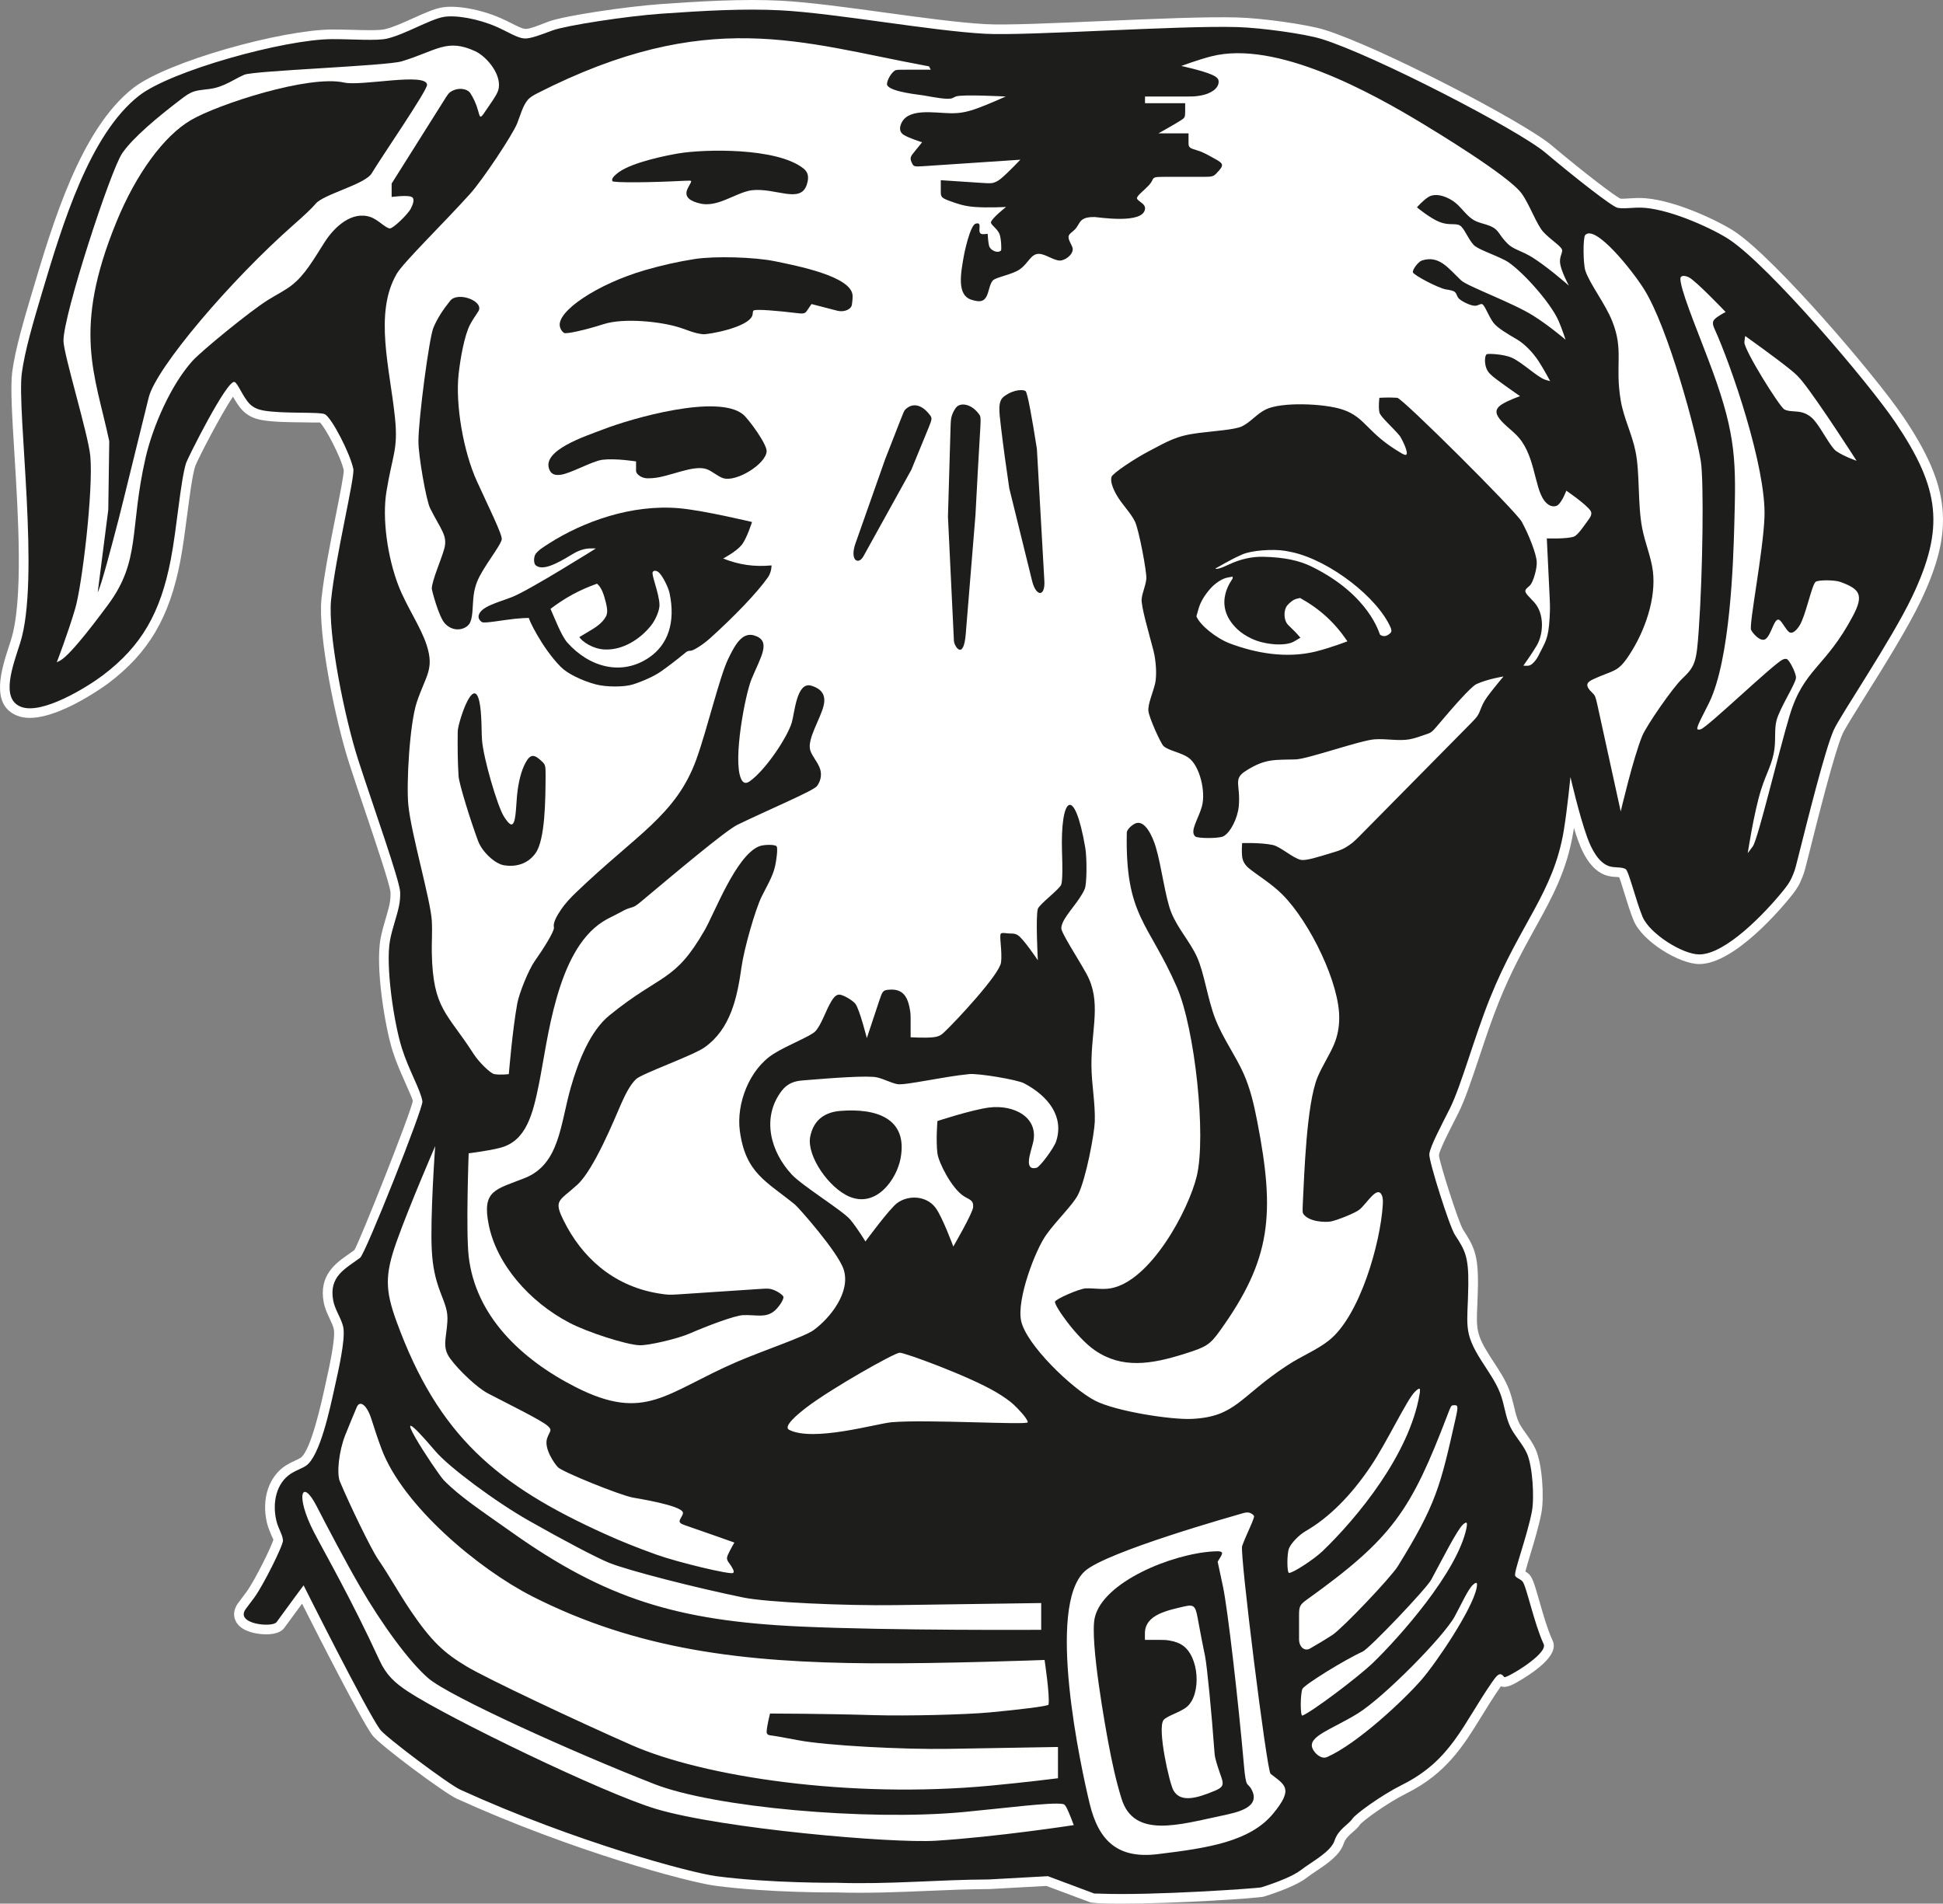 <?xml version="1.0" encoding="utf-8"?>
<!-- Generator: Adobe Illustrator 23.0.3, SVG Export Plug-In . SVG Version: 6.00 Build 0)  -->
<svg version="1.1" id="Layer_1" xmlns="http://www.w3.org/2000/svg" xmlns:xlink="http://www.w3.org/1999/xlink" x="0px" y="0px"
	 viewBox="0 0 1000 979.819" style="enable-background:new 0 0 1000 979.819;" xml:space="preserve">
<rect x="0" y="0" width="1000" height="979.819" fill="#808080" stroke="none"/>
<style type="text/css">
	.st0{fill:#FFFFFF;}
	.st1{fill:#1D1D1B;}
</style>
<g>
	<path class="st0" d="M975.416,217.278c-13.861-20.504-64.499-80.018-85.318-93.92
		c-7.698-5.15-28.914-15.107-43.406-16.368c-5.739-0.493-9.82,0.685-14.066,0
		c-2.904-0.465-22.929-16.34-37.297-28.42c-14.149-11.903-88.633-50.433-115.451-58.596
		c-8.424-2.562-30.668-5.671-43.105-6.041c-31.12-0.89-107.849,4.603-129.6,3.452
		c-27.997-1.479-76.936-10.546-105.289-12.067c-18.641-0.986-39.406,0.165-61.512,1.726
		c-18.012,1.274-48.954,6.026-56.007,8.615c-5.479,2-11.383,4.411-14.629,4.137
		c-3.589-0.288-8.506-3.493-14.108-5.972c-9.546-4.192-21.285-6.274-27.613-5.054
		c-7.026,1.356-19.532,8.889-28.722,11.081c-5.438,1.301-18.313,0.246-28.408,0.287
		c-24.531,0.096-83.003,16.313-99.344,29.12c-25.325,19.86-39.228,65.553-49.979,101.659
		c-4.315,14.505-8.78,29.448-10.355,41.2c-2.603,19.888,9.628,106.028-0.863,138.887
		c-3.685,11.56-10.232,28.462,0.287,32.735c10.889,4.438,34.325-10.149,42.173-16.052
		c20.052-15.149,29.791-32.229,35.105-59.76c3.192-16.765,4.904-39.982,7.876-49.638
		c0.685-2.232,20.97-42.871,24.887-41.693c1.699,0.507,4.274,7.615,7.725,11.19
		c1.959,2,4.274,2.945,6.904,3.452c9.862,1.876,29.352,0.575,31.969,2.013
		c3.492,1.932,12.861,19.984,14.573,28.107c0.849,4.246-9.109,44.624-11.437,67.306
		c-1.781,17.217,6.876,60.568,13.998,82.648c7.739,23.914,21.367,62.033,21.546,67.895
		c0.082,2.438-0.124,4.685-0.617,7.232c-1.041,5.068-3.41,11.369-4.547,17.299
		c-2.548,13.191,2.027,43.146,6.04,55.761c3.644,11.532,9.561,21.298,10.574,27.38
		c0.548,3.287-29.366,78.483-32.023,80.483c-7.383,5.547-16.272,9.423-13.875,22.08
		c0.89,4.766,4.219,9.176,5.164,13.642c1.301,6.259-2.85,23.86-4.315,30.462
		c-2.493,11.3-7.643,36.132-14.943,40.94c-1.877,1.26-5.054,2.356-7.479,3.863
		c-7.752,4.903-9.848,14.984-7.752,24.175c1.027,4.41,3.136,6.93,3.451,10.299
		c0.247,2.371-10.026,22.915-14.628,29.285c-1.247,1.725-2.767,3.725-4.424,5.93
		c-5.986,7.931,13.601,9.849,15.765,6.863c7.342-10.109,13.93-18.915,13.93-18.915
		s31.941,63.868,39.324,74.182c2.794,3.89,35.297,28.243,41.364,31.037
		c59.24,26.955,118.63,42.748,131.697,44.474c27.955,3.684,61.841,3.397,61.841,3.397
		c27.586,0.917,51.542-1.589,78.401-1.726l30.435-1.671l23.806,8.931l2.382,0.041
		c27.778,1.15,82.196-2.794,83.525-3.178c8.972-2.835,16.696-6.013,20.49-8.931
		c5.726-4.437,15.368-9.286,17.341-15.244c1.931-5.876,7.163-8.122,9.19-11.245
		c1.466-2.205,14.369-11.807,25.655-17.437c25.12-12.56,31.105-30.982,46.035-52.569
		c3.082-4.465,4.287-5.561,6.465-2.821c0.685,0.904,22.628-11.862,20.257-16.998
		c-5.081-10.985-8.958-30.408-10.998-32.393c-1.329-1.288-2.972-1.534-3.657-2.74
		c-0.959-1.589,6.218-20.613,8.602-33.174c1.314-7.054,0.384-23.352-2.603-29.914
		c-2.123-4.767-6.287-8.902-8.615-13.779c-2.466-5.259-2.904-11.382-5.164-17.231
		c-2.219-5.739-6.19-11.218-9.465-16.382c-9.793-15.38-7.177-18.38-6.889-39.104
		c0.205-15.012-1.808-18.094-6.93-26.011c-2.795-4.342-13.533-38.214-13.136-41.514
		c0.466-4.028,6.191-14.725,10.588-23.463c5.821-11.629,12.518-36.599,20.669-56.857
		c15.491-38.461,32.626-54.144,37.94-86.167c1.849-11.3,3.438-27.572,3.438-27.572
		s4.465,19.545,8.615,31.023c2.273,6.328,5.821,12.821,10.917,14.752c3.054,1.164,6.479,0.315,8.834,1.575
		c1.603,0.85,5.273,16.204,8.712,24.531c3.615,8.766,20.695,19.491,29.269,19.436
		c13.534-0.054,33.791-21.271,43.064-32.721c1.753-2.151,3.314-4.219,4.396-6.671
		c1.48-3.301,1.768-4.178,2.891-8.684c5.684-22.6,14.327-57.267,18.778-67.361
		c3.233-7.383,29.682-46.2,40.502-68.937C1000.893,271.71,998.537,251.534,975.416,217.278"/>
	<path class="st0" d="M576.895,979.827c-4.232,0-8.15-0.068-11.56-0.219l-3.917-0.356l-22.847-8.547
		l-29.394,1.603c-11.217,0.068-21.723,0.506-32.16,0.959c-14.862,0.629-30.243,1.259-46.693,0.78
		c-1.219,0-34.338,0.247-62.307-3.451c-13.834-1.835-73.731-17.861-133.107-44.871
		c-6.192-2.835-39.804-27.764-43.338-32.654c-6.108-8.506-27.489-50.528-36.118-67.649
		c-2.493,3.355-5.726,7.738-9.109,12.409c-2.643,3.644-8.917,3.603-12.464,3.178
		c-3.821-0.398-10.533-1.876-12.752-7.013c-0.726-1.657-1.479-5.026,1.493-8.958c1.644-2.15,3.109-4.15,4.342-5.849
		c4.342-5.985,13.122-23.859,13.752-26.832c-0.124-0.041-0.603-1.164-1.219-2.575
		c-0.767-1.78-1.589-3.725-2.151-6.149c-2.835-12.327,1.069-23.874,9.944-29.491
		c1.411-0.862,3.028-1.657,4.575-2.355c1.055-0.52,2.068-0.959,2.808-1.438
		c5.26-3.493,10.684-28.092,12.464-36.188l0.753-3.437c1.206-5.397,4.904-21.888,3.904-26.627
		c-0.329-1.562-1.205-3.424-2.109-5.342c-1.164-2.493-2.493-5.301-3.082-8.41
		c-2.643-13.998,6.246-20.217,12.752-24.764c1.013-0.726,2.054-1.439,3.041-2.191
		c2.766-4.494,29.037-70.498,30.078-76.813c-0.384-1.397-2.205-5.492-4.136-9.849
		c-2.069-4.642-4.411-9.902-6.26-15.723c-3.821-12.013-9.067-43.241-6.164-58.198
		c0.644-3.343,1.644-6.822,2.616-10.123c0.754-2.561,1.494-5.04,1.946-7.231c0.41-2.137,0.575-4.014,0.506-6.096
		c-0.178-3.63-7.78-26.174-13.327-42.625c-2.835-8.423-5.67-16.765-7.958-23.901
		c-6.93-21.422-16.149-66.156-14.245-84.688c1.274-12.218,4.699-29.448,7.451-43.31
		c1.932-9.67,4.11-20.655,4.014-22.805c-1.466-6.903-9.752-22.463-12.314-24.6
		c-0.424,0.096-5.739,0.014-9.601-0.055c-7.027-0.068-14.998-0.178-20.628-1.246
		c-4.013-0.781-7.04-2.315-9.519-4.862c-2.014-2.069-3.616-4.781-4.931-7.109
		c-6.068,8.835-17.957,31.873-19.45,35.749c-1.507,4.89-2.767,14.532-4.095,24.737
		c-1.069,8.19-2.192,16.833-3.602,24.229c-5.562,28.956-16.3,47.173-36.996,62.787
		c-0.315,0.233-31.092,23.203-47.022,16.67c-13.957-5.644-7.999-23.902-4.067-35.982l0.931-2.863
		c6.451-20.258,3.766-63.992,1.794-95.947c-1.191-19.299-2.123-34.503-1.137-42.063
		c1.589-11.876,5.972-26.655,10.218-40.941c10.725-36.05,24.997-84.016,51.967-105.165
		C86.174,31.478,145.51,15.275,170.863,15.193c3.109,0,6.862,0.082,10.396,0.164
		c6.478,0.192,13.847,0.397,16.874-0.328c4.233-1,9.506-3.397,14.602-5.699
		c5.3-2.383,10.327-4.656,14.326-5.423c7.424-1.438,20.217,0.849,30.558,5.396
		c1.931,0.836,3.753,1.74,5.492,2.616c2.754,1.397,5.575,2.822,7.027,2.931
		c2.137,0.302,7.081-1.821,10.56-3.123l1.946-0.725c8.19-2.986,40.282-7.684,57.376-8.89
		c19.641-1.383,42.269-2.794,62.143-1.739c14.382,0.767,34.146,3.479,53.24,6.095
		c18.806,2.575,38.255,5.232,52.049,5.972c10.477,0.575,34.256-0.507,59.444-1.575
		c26.545-1.151,53.952-2.343,70.032-1.877c12.834,0.356,35.64,3.589,44.392,6.246
		c27.818,8.465,102.673,47.309,117.191,59.541c17.601,14.779,32.86,26.352,35.531,27.476
		c1.012,0.096,2.821-0.014,4.889-0.165c2.465-0.151,5.068-0.315,8.191-0.027
		c16.052,1.383,38.05,12.026,45.734,17.162c21.038,14.067,72.306,74.019,86.688,95.276
		c24.285,35.996,26.449,58.089,9.163,94.495c-6.725,14.177-19.45,34.517-28.778,49.405
		c-5.423,8.67-10.546,16.875-11.655,19.409c-4.082,9.3-12.342,42.09-17.779,63.773l-0.712,2.808
		c-1.164,4.67-1.548,5.807-3.164,9.478c-1.357,3.068-3.26,5.52-5.082,7.766
		c-4.656,5.78-28.818,34.503-46.911,34.571h-0.097c-10.136,0-29.297-11.574-33.79-22.49
		c-1.575-3.836-3.219-9.109-4.685-13.848c-0.862-2.822-1.971-6.465-2.712-8.369
		c-0.438-0.041-0.917-0.068-1.3-0.109c-1.712-0.082-3.822-0.206-6.027-1.041
		c-5.725-2.178-10.383-8.136-13.82-17.71c-0.727-1.987-1.439-4.178-2.137-6.479
		c-0.124,0.739-0.233,1.452-0.343,2.151c-3.3,19.887-10.902,33.639-19.723,49.582
		c-5.78,10.465-12.327,22.298-18.491,37.639c-3.699,9.15-7.04,19.149-10.259,28.832
		c-3.917,11.684-7.287,21.779-10.588,28.38l-2.219,4.384c-3.027,5.931-7.588,14.93-7.862,17.449
		c0.274,3.877,10.108,34.612,12.383,38.242c5.615,8.711,7.902,12.862,7.697,28.764
		c-0.055,4.055-0.205,7.437-0.329,10.354c-0.493,11.766-0.63,14.903,6.437,26.025l1.973,3.041
		c2.932,4.478,5.985,9.122,7.944,14.217c1.11,2.89,1.836,5.794,2.535,8.684
		c0.698,2.986,1.369,5.808,2.492,8.204c1.013,2.11,2.438,4.082,3.836,6.013
		c1.739,2.439,3.533,4.986,4.807,7.862c3.424,7.534,4.506,24.668,2.945,32.86
		c-1.233,6.56-3.699,14.669-5.67,21.216c-0.918,3.054-2,6.602-2.548,8.835
		c0.561,0.287,1.205,0.725,1.848,1.341c1.823,1.823,2.726,4.74,5.288,13.67
		c1.877,6.574,4.205,14.698,6.766,20.258c0.946,2.027,3.808,8.218-15.19,19.901
		c-4.191,2.562-8.218,5.069-11.3,3.891c-0.205,0.274-0.411,0.575-0.657,0.917
		c-3.451,5.014-6.424,9.821-9.273,14.45c-9.314,15.163-18.134,29.477-38.626,39.722
		c-10.765,5.396-22.394,14.203-23.832,15.916c-0.972,1.507-2.452,2.808-3.89,4.054
		c-1.958,1.726-3.808,3.383-4.629,5.848c-1.973,6.028-8.479,10.383-14.218,14.232
		c-1.726,1.15-3.383,2.273-4.794,3.369c-5.123,3.932-14.807,7.451-22.038,9.724
		C647.927,977.006,605.275,979.827,576.895,979.827 M564.102,969.664l1.534,0.041
		c26.134,1,78.771-2.575,82.496-3.123c8.424-2.671,15.341-5.643,18.382-7.985
		c1.548-1.205,3.41-2.465,5.315-3.725c3.971-2.699,9.409-6.328,10.341-9.109
		c1.657-5.054,5.012-8.013,7.478-10.191c0.932-0.821,1.918-1.698,2.274-2.26
		c2.479-3.725,17.148-13.929,27.572-19.134c17.957-8.972,25.298-20.915,34.612-36.078
		c2.931-4.739,5.985-9.739,9.561-14.888c2.164-3.096,4.396-6.328,8.231-6.424
		c1.205-0.014,2.425,0.301,3.328,0.78c4.233-2.205,12.177-7.601,14.191-10.464
		c-2.644-6.123-4.904-14.012-6.753-20.463c-1.11-3.904-2.506-8.725-3.123-9.821
		c-1.369-0.52-2.931-1.384-4.027-3.246c-1.548-2.616-0.754-5.26,2.603-16.382
		c1.917-6.314,4.273-14.163,5.41-20.203c1.191-6.273,0.246-21.545-2.219-26.928
		c-0.945-2.177-2.411-4.136-3.848-6.177c-1.741-2.397-3.466-4.863-4.726-7.506
		c-1.575-3.369-2.397-6.821-3.191-10.177c-0.589-2.438-1.164-4.958-2.11-7.424
		c-1.602-4.095-4.355-8.286-6.999-12.341l-2.054-3.15c-8.74-13.725-8.506-19.395-7.972-31.763
		c0.123-2.863,0.273-6.136,0.314-10.081c0.179-13.506-1.287-15.779-6.108-23.23
		c-2.767-4.246-14.587-39.475-13.902-44.83c0.452-3.931,3.657-10.479,8.862-20.765l2.191-4.301
		c2.999-5.985,6.424-16.244,10.068-27.106c3.259-9.82,6.642-19.956,10.464-29.394
		c6.382-15.902,13.094-28.009,19.011-38.735c8.725-15.751,15.601-28.188,18.615-46.377
		c1.793-11.026,3.382-27.079,3.396-27.257l2.973-30.366l6.806,29.749
		c0.041,0.192,4.439,19.382,8.438,30.435c2.314,6.438,5.232,10.752,8.012,11.793
		c0.768,0.288,1.891,0.356,3.069,0.438c1.959,0.124,4.191,0.247,6.369,1.411
		c2.589,1.383,3.41,3.849,6.561,14.026c1.37,4.438,2.89,9.396,4.369,12.985
		c2.863,6.944,18.121,16.381,24.613,16.381h0.041c9.396-0.041,26.86-15.573,39.256-30.914
		c1.466-1.794,2.848-3.575,3.725-5.534c1.301-2.999,1.589-3.793,2.617-7.889l0.698-2.808
		c5.862-23.325,13.889-55.267,18.313-65.334c1.328-3.054,5.356-9.519,12.341-20.682
		c9.191-14.67,21.75-34.764,28.23-48.392c15.778-33.283,13.97-51.486-8.465-84.688
		c-14.095-20.888-64.486-79.552-83.936-92.578c-7.204-4.807-27.653-14.381-41.091-15.546
		c-2.546-0.191-4.697-0.054-6.683,0.069c-2.452,0.164-4.999,0.315-7.726-0.11
		c-4.944-0.794-27.009-18.833-39.734-29.517c-13.643-11.491-87.332-49.637-113.685-57.65
		c-7.971-2.424-29.845-5.465-41.789-5.821c-15.642-0.452-42.926,0.726-69.32,1.862
		c-25.463,1.11-49.474,2.151-60.403,1.576c-14.191-0.754-33.846-3.438-52.844-6.041
		c-18.915-2.588-38.461-5.273-52.445-6.013c-19.299-1-41.584,0.343-60.924,1.712
		c-18.683,1.315-48.529,6.096-54.651,8.328l-1.904,0.699c-5.602,2.082-10.916,3.931-14.82,3.712
		c-3.383-0.274-6.766-1.986-10.683-3.959c-1.576-0.781-3.261-1.63-5.014-2.397
		c-9.396-4.15-19.86-5.657-24.695-4.753c-2.863,0.562-7.575,2.699-12.136,4.767
		c-5.506,2.479-11.217,5.068-16.354,6.287c-4.301,1.041-11.327,0.835-19.477,0.616
		c-3.41-0.096-6.656-0.274-10.081-0.192c-23.093,0.083-80.62,15.78-96.289,28.066
		c-24.49,19.203-38.242,65.43-48.282,99.152c-4.438,14.957-8.711,29.352-10.19,40.447
		c-0.864,6.588,0.095,22.148,1.191,40.145c2.137,34.558,4.794,77.566-2.232,99.591l-0.946,2.931
		c-2.807,8.575-7.026,21.504-1.643,23.709c7.068,2.904,26.545-7.3,37.31-15.422
		c18.779-14.177,28.093-30.079,33.229-56.747c1.37-7.191,2.466-15.642,3.507-23.641
		c1.383-10.615,2.684-20.655,4.492-26.503c0.151-0.493,20.737-48.2,31.051-44.981
		c2.767,0.822,4.15,3.287,6.095,6.712c1.11,1.972,2.479,4.437,3.781,5.78
		c1.013,1.027,2.287,1.629,4.259,2.027c4.781,0.904,12.615,0.999,18.916,1.096
		c9.204,0.123,12.368,0.26,14.505,1.424c5.78,3.191,15.45,23.833,17.039,31.462
		c0.561,2.684-0.315,7.739-4.041,26.394c-2.712,13.656-6.095,30.667-7.314,42.433
		c-1.589,15.464,6.26,57.267,13.806,80.606c2.288,7.068,5.096,15.382,7.917,23.765
		c9.314,27.627,13.711,41.118,13.862,45.487c0.095,2.849-0.124,5.424-0.713,8.383c-0.506,2.465-1.315,5.205-2.136,8.053
		c-0.891,2.986-1.822,6.137-2.411,9.205c-2.315,11.944,1.917,40.817,5.903,53.308
		c1.671,5.301,3.89,10.315,5.849,14.711c2.288,5.136,4.273,9.602,4.89,13.382
		c0.821,4.931-29.942,82.236-33.941,85.25c-1.082,0.807-2.192,1.602-3.301,2.355
		c-6.849,4.808-10.081,7.424-8.684,14.821c0.356,1.862,1.287,3.889,2.287,6.012
		c1.123,2.37,2.288,4.822,2.849,7.561c1.329,6.301-1.328,19.217-3.931,30.832l-0.753,3.411
		c-4.068,18.504-8.725,37.064-16.669,42.323c-1.096,0.699-2.548,1.41-4.082,2.123
		c-1.178,0.548-2.411,1.11-3.465,1.781c-6.411,4.041-7.013,12.656-5.575,18.86
		c0.397,1.754,1.014,3.123,1.575,4.425c0.836,1.93,1.713,3.944,1.973,6.492
		c0.492,5.178-12.533,28.489-15.56,32.667c-1.123,1.575-2.452,3.342-3.931,5.314
		c2.054,0.836,5.972,1.233,7.835,0.836c7.122-9.794,13.381-18.148,13.381-18.148l4.808-6.397l3.603,7.177
		c10.984,21.943,33.255,65.595,38.94,73.498c3.109,3.835,34.078,26.983,39.378,29.421
		c58.418,26.586,116.863,42.282,130.272,44.05c27.271,3.615,60.814,3.369,61.143,3.369
		c16.272,0.548,31.434-0.096,46.131-0.754c10.588-0.451,21.19-0.93,32.311-0.958l31.202-1.726
		L564.102,969.664z M138.319,831.996l-0.014,0.014L138.319,831.996z"/>
	<path class="st1" d="M975.417,217.281c-13.862-20.504-64.499-80.018-85.305-93.92
		c-7.711-5.15-28.928-15.121-43.419-16.368c-5.739-0.506-9.82,0.671-14.066,0
		c-2.905-0.479-22.929-16.34-37.297-28.435c-14.15-11.888-88.633-50.418-115.452-58.582
		c-8.423-2.561-30.667-5.684-43.104-6.04c-31.12-0.89-107.85,4.602-129.587,3.452
		c-27.996-1.48-76.95-10.547-105.288-12.067c-18.656-0.986-39.407,0.164-61.527,1.726
		c-18.012,1.274-48.926,6.027-56.02,8.615c-5.438,2-11.383,4.397-14.588,4.137
		c-3.616-0.288-8.533-3.507-14.135-5.973c-9.533-4.19-21.285-6.272-27.613-5.054
		c-7.027,1.357-19.546,8.89-28.722,11.081c-5.425,1.302-18.3,0.247-28.408,0.288
		c-24.531,0.096-83.004,16.313-99.344,29.12C46.216,69.108,32.314,114.801,21.548,150.919
		c-4.301,14.506-8.766,29.449-10.327,41.187c-2.616,19.902,9.615,106.042-0.863,138.901
		c-3.671,11.56-10.246,28.462,0.288,32.735c10.875,4.438,34.297-10.149,42.159-16.066
		c20.079-15.135,29.79-32.215,35.105-59.746c3.219-16.779,4.904-39.981,7.862-49.638
		c0.698-2.233,20.983-42.871,24.901-41.694c1.698,0.507,4.273,7.616,7.725,11.191
		c1.959,2,4.274,2.945,6.903,3.452c9.862,1.876,29.353,0.575,31.969,2
		c3.493,1.931,12.875,19.983,14.573,28.119c0.864,4.246-9.081,44.611-11.437,67.307
		c-1.78,17.217,6.876,60.568,14.013,82.647c7.738,23.915,21.353,62.034,21.531,67.883
		c0.082,2.451-0.096,4.697-0.63,7.245c-1.027,5.054-3.41,11.368-4.547,17.299
		c-2.534,13.176,2.041,43.146,6.054,55.76c3.63,11.533,9.574,21.299,10.574,27.381
		c0.548,3.287-29.366,78.484-32.037,80.483c-7.369,5.547-16.272,9.423-13.861,22.093
		c0.89,4.753,4.218,9.163,5.163,13.642c1.288,6.246-2.849,23.833-4.314,30.448
		c-2.493,11.301-7.643,36.119-14.957,40.941c-1.863,1.247-5.041,2.342-7.465,3.862
		c-7.753,4.904-9.848,14.984-7.739,24.162c1.014,4.424,3.123,6.944,3.452,10.3
		c0.233,2.383-10.04,22.928-14.642,29.298c-1.247,1.725-2.753,3.725-4.438,5.93
		c-5.986,7.931,13.642,9.834,15.778,6.876c7.329-10.135,13.916-18.929,13.916-18.929
		s31.942,63.855,39.338,74.182c2.808,3.877,35.297,28.243,41.365,31.025
		c59.239,26.968,118.629,42.761,131.696,44.487c27.955,3.684,61.828,3.396,61.828,3.396
		c27.627,0.905,51.583-1.588,78.415-1.712l30.421-1.684l23.819,8.917l2.383,0.055
		c27.777,1.15,82.195-2.794,83.525-3.192c8.97-2.822,16.696-6.013,20.49-8.93
		c5.725-4.424,15.368-9.273,17.341-15.232c1.93-5.89,7.163-8.136,9.217-11.259
		c1.439-2.191,14.341-11.793,25.627-17.435c25.134-12.561,31.106-30.969,46.035-52.556
		c3.096-4.478,4.288-5.56,6.465-2.835c0.686,0.904,22.628-11.848,20.258-16.984
		c-5.081-10.985-8.958-30.407-10.998-32.38c-1.329-1.301-2.945-1.547-3.657-2.767
		c-0.959-1.575,6.218-20.599,8.601-33.16c1.315-7.067,0.384-23.367-2.602-29.928
		c-2.123-4.753-6.287-8.889-8.615-13.765c-2.466-5.26-2.905-11.396-5.164-17.231
		c-2.219-5.739-6.191-11.231-9.465-16.395c-9.807-15.382-7.163-18.367-6.889-39.105
		c0.205-14.998-1.809-18.08-6.931-25.997c-2.808-4.328-13.533-38.214-13.135-41.515
		c0.465-4.027,6.191-14.71,10.588-23.463c5.821-11.628,12.518-36.612,20.668-56.869
		c15.492-38.461,32.626-54.131,37.941-86.154c1.849-11.3,3.437-27.572,3.437-27.572
		s4.452,19.545,8.616,31.01c2.273,6.341,5.821,12.82,10.917,14.765
		c3.053,1.164,6.478,0.315,8.834,1.575c1.602,0.849,5.273,16.204,8.712,24.531
		c3.615,8.753,20.695,19.491,29.269,19.436c13.533-0.054,33.791-21.271,43.064-32.722
		c1.739-2.15,3.314-4.219,4.423-6.67c1.453-3.301,1.741-4.177,2.864-8.684
		c5.711-22.6,14.327-57.281,18.778-67.362c3.232-7.382,29.695-46.213,40.502-68.936
		C1000.893,271.713,998.565,251.537,975.417,217.281 M898.221,172.944c0,0,16.381,11.684,23.436,17.464
		c2.725,2.219,4.067,3.561,5.999,5.958c8.395,10.423,27.873,40.79,27.873,40.79
		s-6.369-2.124-10.533-5.014c-2.849-1.972-7.533-11.532-11.3-15.861
		c-1.644-1.945-3.89-3.383-6.287-4.013c-3.151-0.836-6.547-0.233-9.013-1.506
		c-2.519-1.315-20.833-30.723-20.613-34.613C897.879,174.574,898.221,172.944,898.221,172.944
		 M167.078,124.635c-5.656,8.835-10.149,17.025-17.203,22.395c-3.479,2.629-7.711,4.738-11.807,7.273
		c-8.971,5.533-34.283,26.215-39.036,31.489c-11.122,12.354-20.436,33.749-24.148,49.98
		c-8.369,36.803-2.287,52.596-19.313,75.552c-3.246,4.356-18.901,25.682-24.64,28.695
		c-0.822,0.439-1.713,0.863-1.713,0.863s5.726-14.82,9.465-27.572
		c3.561-11.998,9.41-61.115,7.794-78.566c-1.069-11.245-13.683-52.13-13.807-59.28
		C32.479,162.397,56.832,87.872,62.844,78.97c5.425-8.041,18.423-18.848,30.463-27.997
		c2.177-1.671,4.122-3.109,6.574-3.89c3.055-0.986,6.821-0.931,10.355-1.712
		c1.794-0.411,3.561-1.041,5.164-1.726c3.821-1.657,6.848-3.685,10.327-5.177
		c4.931-2.11,73.21-4.534,80.99-6.89c17.902-5.383,23.203-12.053,37.941-5.177
		c6.232,2.931,14.272,12.916,11.656,20.367c-0.973,2.753-3.972,6.67-5.917,9.601
		c-5.342,8.164-1.904,1.562-8.342-8.423c-1.465-2.288-6.232-3.219-10.108-0.699
		c-0.972,0.63-1.37,1.137-3.835,5.068l-26.545,42.159v6.89c0,0,8.3-1.096,10.314,0
		c1.849,0.986,0.548,4.013-0.452,5.999c-1.575,3.054-9.109,10.218-10.711,10.204
		c-2.274-0.041-6.013-4.492-10.054-5.862C181.255,108.486,172.283,116.512,167.078,124.635 M204.142,638.996
		c6.41-18.052,19.833-49.076,19.833-49.076s-2.671,37.091-1.739,53.733
		c0.452,8.164,1.739,14.368,4.314,21.203c2.534,6.684,4.041,9.738,3.699,15.409
		c-0.521,8.711-2.877,13.136,1.479,19.039c4.63,6.328,14.217,15.23,19.422,17.901
		c10.903,5.685,26.942,13.52,30.558,16.56c2.904,2.466,1.192,2.684-0.137,6.602
		c-1.712,5.123,3.808,13.04,5.602,14.848c2.411,2.424,31.353,14.176,38.475,15.587
		c1.041,0.232,25.325,3.958,25.846,7.766c0.178,1.315-1.78,3.273-1.739,4.479
		c0.041,1.096,1.616,1.603,3.944,2.41c7.821,2.658,24.271,8.506,24.271,8.506
		s-2.493,4.301-3.438,6.506c-1.233,3,0.918,3.466,2.794,7.383c0.439,0.89,0.329,1.397,0,1.739
		c-1.027,1.124-28.257-5.383-39.639-9.464c-10.711-3.877-17.778-6.725-25.832-10.355
		c-56.226-25.298-86.305-50.857-107.713-109.425C198.157,663.993,198.047,656.145,204.142,638.996
		 M508.981,570.06c-9.067,1.205-26.517,6.944-26.517,6.944s-0.849,9.848,0,16.642
		c0.616,4.821,7.424,18.094,13.546,22.011c2.973,1.904,5.081,1.959,4.835,5.67
		c-0.218,3.095-10.204,20.272-10.204,20.272s-5.588-15.108-9.053-19.834
		c-4.644-6.355-13.93-6.848-19.806-2.574c-3.972,2.889-16.368,19.805-16.368,19.805
		s-3.808-6.369-7.766-11.204c-3.712-4.534-24.627-17.327-30.147-23.258
		c-10.944-11.738-15.711-29.243-5.191-43.077c1.315-1.725,3.355-3.574,6.314-4.533
		c1.821-0.575,2.534-0.684,7.177-1.041c11.862-0.973,31.065-2.452,35.667-1.328
		c3.808,0.944,6.835,2.712,10.314,3.451c3.753,0.794,23.517-3.862,37.036-5.164
		c4.808-0.466,24.737,2.877,28.257,4.739c12.478,6.576,20.682,17.176,16.477,29.914
		c-1.164,3.494-8.355,13.163-10.094,13.588c-6.767,1.63-3-7.794-1.781-12.902
		C534.814,575.114,521.856,568.415,508.981,570.06 M463.001,696.249
		c2.274-0.177,35.365,11.889,49.624,20.285c3.396,2,7.067,4.521,9.081,6.424
		c2.109,2.014,6.999,6.945,7.259,9.081c0.247,1.603-52.158-1.589-70.114,0
		c-7.876,0.712-40.201,10.232-52.679,3.917c-3.328-1.671,4.287-8.026,9.067-11.669
		C427.882,714.672,460.015,696.468,463.001,696.249 M461.206,826.165l74.663-1.069v13.779
		c0,0-77.018,0.48-124.424-1.712c-62.773-2.93-99.754-14.175-148.255-48.637
		c-15.368-10.889-26.6-18.231-34.845-26.723c-3.329-3.411-34.243-50.104-4.219-14.82
		c6.807,8.026,30.681,25.874,48.2,35.79c16.6,9.424,34.516,18.943,41.255,21.655
		c10.108,4.026,44.611,12.848,69.101,17.847C394.338,824.672,434.374,826.548,461.206,826.165
		 M177.652,738.738c2-5.041,4.219-10.315,5.958-14.464c1.671-3.905,5.301-0.932,7.534,6.122
		c1.643,5.232,3.561,10.971,5.246,15.436c10.957,29.202,49.925,61.774,77.552,75.826
		c53.815,27.339,108.096,34.01,174.471,34.462c37.256,0.246,89.195-1.726,89.195-1.726
		s2.835,18.765,2.027,22.983c-0.151,0.795-14.67,2.548-30.325,4.014
		c-12.875,1.191-43.05,1.891-59.171,1.411c-26.846-0.809-53.842-0.836-53.842-0.836
		s-1.644,6.644-1.726,9.3c-0.055,1.097,0.575,1.754,1.726,1.904c2.698,0.302,8.245,1.37,14.778,2.575
		c14.081,2.671,53.391,4.808,77.333,4.397l56.103-0.959v16.094c0,0-16.847,2.137-34.858,3.822
		c-72.704,6.807-147.695-4.644-184.622-20.902c-28.338-12.478-74.292-34.132-84.701-40.365
		c-11.725-6.999-18.218-12.847-29.325-29.298c-5.904-8.821-10.944-17.984-16.341-25.832
		c-3.74-5.479-14.533-27.846-19.71-40.105C173.16,758.324,174.475,746.791,177.652,738.738
		 M481.588,947.438c-22.587,1.41-109.768-6.192-143.901-16.355
		c-27.024-8.067-106.767-46.733-127.518-60.321c-6.986-4.589-11.328-8.533-14.861-16.203
		c-14.738-31.996-27.887-54.679-33.681-65.856c-9.834-18.983-6.328-28.27,1.26-13.6
		c5.438,10.56,14.916,28.626,22.312,41.378c11.424,19.723,25.545,39.022,35.325,47.391
		c10.752,9.218,74.306,38.009,116.314,54.418c30.955,12.081,109.37,18.889,157.898,14.478
		c0.494-0.041,1.041-0.096,1.562-0.137c20.6-1.959,44.542-5.082,50.514-4.123
		c0.712,0.082,1.192,0.261,2,1.712c1.411,2.548,3.821,9.178,3.821,9.178
		S513.049,945.479,481.588,947.438 M655.305,933.411c-11.957,14.506-33.515,17.78-59.471,20.93
		c-20.135,2.438-30.23-6.342-34.983-25.833c-4.683-19.367-22.49-101.562-2.56-119.779
		c11.025-10.068,77.743-28.791,80.756-29.682c1.712-0.534,3.26-0.973,4.972-0.027
		c0.74,0.411,1.589,1.15,1.411,1.684c-1.095,3.905-3.944,8.931-6.15,15.081
		c-1.301,3.534,12.725,115.67,14.629,117.191C661.181,918.701,666.031,920.386,655.305,933.411
		 M663.415,796.936c1.164-2.78,5.108-6.862,8.601-8.89c12.08-6.972,23.436-18.394,33.613-33.585
		c8.108-12.108,18.449-33.969,22.408-37.927c1.054-1.068,2.164-2.013,2.575-1.711
		c0.355,0.273,0.219,1.493,0,2.752c-5.232,31.079-32.079,63.636-49.953,80.826
		c-4.548,4.329-15.355,11.341-17.244,11.19C662.305,809.495,662.305,799.607,663.415,796.936
		 M758.183,815.618c0.686-0.588,1.357-1.054,1.739-0.863c0.425,0.247,0.234,1.48,0,2.767
		c-2.314,11.012-20.544,38.146-28.448,47.214c-9.081,10.422-32.927,32.762-48.432,39.611
		c-3.095,1.397-6.588-2.041-7.561-4.465c-2.52-6.205,9.849-9.67,23.258-17.916
		c13.505-8.355,44.227-39.516,49.952-49.967C752.13,825.741,755.444,818.07,758.183,815.618
		 M754.746,783.745c0.396,0.233,0.246,1.439,0,2.767c-4.671,22.833-35.065,56.719-47.94,69.184
		c-7.93,7.67-31.9,25.627-36.502,27.325c-1.124,0.438-1.124-10.944,0-13.711
		c0.822-2.069,21.791-15.053,31.01-19.217c3.479-1.589,32.776-32.297,35.324-37.063
		c5.931-10.986,13.464-25.915,16.396-28.421C753.718,784.005,754.389,783.554,754.746,783.745
		 M744.979,728.259c1.658-4.355,1.918-4.849,2.754-4.931c2.767-0.329,2.89,0.219,1.383,6.917
		c-7.82,34.777-9.944,43.981-29.694,75.895c-3.63,5.862-28.463,31.941-33.599,35.324
		c-3.918,2.548-8.246,5.123-11.602,7.04c-2.877,1.644-5.643-0.917-5.643-4.724v-12.383
		c0-4.656,0.411-5.451,4.191-8.177C716.778,791.662,726.119,777.581,744.979,728.259 M809.958,276.233
		c-3.767,1.246-13.862,0.89-13.862,0.89l1.48,30.681c0.205,4.657,0.205,5.685-0.041,10.355
		c-0.644,10.862-2.137,12.094-5.739,19.285c-1.11,2.233-3.26,4.904-4.999,5.164
		c-1.206,0.178-2.767,0-2.767,0s4.725-6.616,6.876-10.341c3.642-6.218,3.89-16.464-1.192-22.148
		c-3.575-4.027-5.849-5.328-4.013-7.246c0.493-0.507,1.178-1.027,1.766-1.616
		c1.63-1.602,3.658-8.67,3.439-12.067c-0.179-3.945-3.836-13.574-7.726-20.682
		c-2.93-5.356-61.403-63.568-64.06-63.76c-4.438-0.315-9.191,0-9.191,0s-0.616,4.328,0,7.493
		c0.439,2.218,6.972,7.834,10.41,12.012c0.822,1,4.834,8.752,3.397,9.793
		c-0.425,0.301-1.384-0.164-2.397-0.74c-17.985-10.423-18.286-18.49-30.38-22.517
		c-9.314-3.11-31.476-4.069-39.598,0c-4.506,2.246-7.643,6.396-12.081,8.615
		c-3.506,1.753-14.396,2.438-22.408,3.452c-11.478,1.424-15.833,4.273-25.394,9.273
		c-7.56,3.958-18.751,11.395-19.395,13.299c-0.699,2.055,0.424,5.561,2.561,9.3
		c2.877,5.055,7.26,9.095,9.506,13.78c2.137,4.547,6.15,26.421,5.835,29.352
		c-0.356,3.739-1.973,6.753-2.396,10.3c-0.466,3.644,3.642,17.341,6.026,26.572
		c1.452,5.589,1.807,13.067,0.876,17.121c-1.178,4.904-3.753,10.506-3.451,14.013
		c0.246,3.3,6.3,16.682,7.753,18.093c2.423,2.37,9.067,3.301,12.902,6.04
		c5.821,4.137,8.943,17.533,6.903,25.011c-1.808,6.561-6.424,12.779-3.466,15.491
		c1.248,1.11,12.054,1.11,14.382,0c3.767-1.822,7.492-9.519,8.04-15.491
		c1.014-11.204-3.095-13.889,3.439-18.121c10.272-6.657,15.326-5.684,25.859-6.026
		c6.328-0.206,33.476-9.904,40.721-10.342c6.219-0.397,12.177,1.014,17.916,0
		c2.808-0.507,5.56-1.561,8.574-2.589c0.822-0.274,1.644-0.547,2.369-1.027
		c0.946-0.63,1.411-1.082,4.411-4.643c5.986-7.082,16.08-18.806,19.079-20.176
		c5.794-2.643,13.862-3.903,13.862-3.903s-4.26,5.109-7.027,8.711c-2.177,2.849-3.423,4.739-4.464,7.478
		c-1.371,3.685-1.877,4.466-5.137,7.766l-57.362,58.117c-3.288,3.301-4,3.89-7.151,5.876
		c-2.355,1.452-5.108,2.191-7.683,2.972c-6.547,1.986-12.916,4.04-15.533,3.451
		c-4.109-0.931-10.396-6.807-14.422-7.656c-6.137-1.287-15.725-0.959-15.725-0.959s-0.315,4.137,0,6.89
		c0.315,2.698,1.754,4.643,3.452,6.04c4.574,3.726,11.684,7.931,17.34,13.615
		c14.204,14.286,29.6,46.09,29.175,63.91c-0.082,4.534-0.808,8.629-2.575,12.943
		c-2.26,5.493-6.232,11.397-8.616,17.218c-5.684,13.93-6.78,50.103-7.519,64.348
		c-0.205,4.643-0.178,5.232,0.246,5.903c2.849,4.137,11.478,4.452,14.354,3.849
		c3.123-0.671,12.054-4.136,14.451-6.013c3.876-3.055,9.287-12.943,11.642-7.342
		c0.603,1.493,0.548,3.26,0.425,5.082c-1.246,19.573-11.711,56.678-27.559,69.43
		c-6.135,4.958-14.148,8.067-21.572,12.957c-24.613,16.121-26.339,26.435-49.117,27.545
		c-10.465,0.52-39.188-3.863-49.953-9.465c-11.862-6.191-35.338-28.777-37.927-41.05
		c-2.301-10.889,7.123-36.104,12.944-44.255c5.424-7.588,13.724-15.353,16.381-20.668
		c4.137-8.314,8.397-31.434,8.602-37.571c0.274-9.807-1.644-18.97-1.726-28.777
		c-0.15-18.929,5.397-32.927-2.602-47.392c-4.438-8.054-13.026-21.065-12.903-23.435
		c0.041-0.986,0.316-1.877,0.712-2.808c2.22-5.013,8.78-11.327,11.356-17.381
		c1.095-2.603,1.177-15.902,0.259-21.217c-5.711-33.188-12.943-26.079-11.957,2.603
		c0.219,6.191,0.329,13.916-0.37,16.299c-0.712,2.383-11.327,10.19-12.081,12.615
		c-1.219,4.054,0,26.434,0,26.434s-7.506-11.217-10.327-12.915c-1.657-1-3-0.808-4.301-0.863
		c-1.807-0.069-3.466-0.562-4.328,0c-1.137,0.739,0.767,9.149,0,14.943
		c-0.795,6.136-22.888,29.873-29.27,35.9c-1.494,1.384-2.589,2.232-5.725,2.575
		c-4.069,0.438-11.52,0-11.52,0v-8.273c0-3.726-0.041-4.424-0.562-6.999
		c-1.396-7.164-4.711-9.875-11.135-9.164c-2.397,0.275-2.849,0.795-4.315,5.206l-6.533,19.668
		c0,0-3.767-14.957-5.89-17.668c-1.438-1.836-6.725-5-8.643-4.712
		c-1.533,0.205-2.698,1.712-3.725,3.423c-2.972,4.931-4.931,11.725-8.15,15.355
		c-2.383,2.657-14.601,7.231-21.695,11.779c-12.383,7.89-19.149,25.586-17.245,39.653
		c2.958,21.778,13.683,25.833,28.435,37.899c1.767,1.438,22.079,24.395,24.969,33.284
		c3.808,11.56-6.807,25.01-15.477,31.311c-4.767,3.425-26.148,10.547-39.639,16.382
		c-36.502,15.793-46.844,31.132-82.744,12.943c-28.489-14.491-51.733-37.036-55.116-67.471
		c-1.466-12.999,0-52.897,0-52.897s10.341-1.247,16.354-2.864c13.409-3.546,16.724-17.517,19.861-33.009
		c4.561-22.463,8.876-67.923,32.722-83.291c2.684-1.753,5.698-3.013,8.766-4.684
		c1.671-0.904,3.369-1.891,5.219-2.397c2.52-0.671,3.191-1.082,6.725-4.082
		c15.97-13.327,42.474-35.749,48.775-38.817c15.134-7.355,38.981-17.409,40.803-19.82
		c1.52-2.026,2.725-5.122,1.725-8.615c-1.013-3.479-4.3-6.862-5.177-9.985
		c-1.589-5.643,5.259-16.053,6.889-22.764c1.22-4.986-0.424-8.534-6.218-10.328
		c-7.629-2.383-8.615,13.711-10.149,18.957c-2.233,7.506-13.369,24.312-21.559,30.161
		c-2.206,1.589-3.603,0.958-4.616-1.411c-4.178-9.698,2.191-43.214,5.479-51.158
		c4.821-11.602,10.354-19.614,1.451-22.408c-6.287-1.959-9.984,4.793-13.491,12.08
		c-4.397,9.04-10.793,36.187-16.382,51.693c-10.423,28.708-30.708,38.556-61.787,68.375
		c-2.848,2.753-5.478,5.437-7.998,9.163c-1.891,2.753-3.712,6.081-3.603,8.177
		c0.014,0.315,0.069,0.616,0.096,0.917c0.151,2.041-5.711,11.314-9.807,17.067
		c-3.082,4.301-8.081,16.436-9.095,22.094c-2.465,13.586-4.314,36.186-4.314,36.186
		s-4.315,0.575-7.493,0c-1.985-0.369-7.902-6.136-10.601-10.341c-13.724-21.422-20.929-23.038-21.545-52.034
		c-0.11-5.575,0.329-10.89,0-16.546c-0.575-10.534-10.588-44.625-12.067-59.459
		c-1.11-11.245,0.685-41.926,4.301-52.897c4.616-13.916,9.177-16.889,5.122-29.531
		c-2.931-9.232-10.464-20.039-14.587-30.777c-5.479-14.3-8.41-34.119-6.123-48.172
		c3.096-19.094,6.082-21.518,4.411-37.982c-2.575-25.339-10.916-53.801,0.849-74.114
		c3.425-5.931,24.176-26.079,37.913-41.351c6.328-7.054,21.723-30.12,24.134-36.187
		c1.822-4.63,2.795-8.821,5.452-12.067c0.849-1.028,2.465-2.137,4.712-3.288
		C364.287,3.28,412.459,21.976,476.328,33.81l1.808,0.343l0.89,1.726h-12.656
		c-4.657,0-5.246,0.041-5.931,0.507c-2.328,1.616-4.424,6.136-3.835,7.423
		c1.616,3.561,17.067,4.986,18.669,5.287c5.753,1.028,12.519,2.343,14.834,1.438
		c0.63-0.246,1.109-0.575,1.822-0.862c3.081-1.22,25.681,0,25.681,0s-8.464,3.848-14.464,6.026
		c-5.752,2.082-9.218,2.63-13.792,2.589c-8.561-0.082-22.97-3.123-25.86,6.204
		c-0.644,2.151-0.137,3.836,1.725,4.986c2.74,1.699,9.356,3.74,9.356,3.74s-3.233,3.958-4.767,5.903
		c-1.425,1.822-1.548,2.753-0.164,5.369c0.671,1.233,1.274,1.329,5.889,1.027l49.61-3.314
		c0,0-6.465,6.834-9.957,9.697c-1.15,0.918-1.972,1.439-3.109,1.89
		c-1.521,0.617-2.205,0.644-6.849,0.343l-21.038-1.384v6c0,2.712,0.479,3.178,4.862,4.794
		c4.109,1.492,7.314,2.574,12.698,2.986c6.492,0.493,16.039,0,16.039,0s-7.137,5.588-7.753,7.752
		c-0.383,1.315,3.013,3.096,4.314,6.041c1.014,2.397,1.123,8.355,0.836,8.615
		c-1.795,1.712-5.589-0.151-6.164-2.452c-0.493-2-0.712-6.163-0.712-6.163s-2.425,0.492-3.424,0
		c-2.15-1.028,1.137-6.438-2.795-5.178c-2.889,0.945-5.834,15.505-5.834,15.505
		c-1.808,9.971-4.068,21.326,3.89,23.696c3.574,1.054,5.752,1.123,7.286-1.274
		c1.575-2.479,1.671-6.383,3.425-8.588c1.466-1.849,10.163-3.054,14.162-5.986
		c4.439-3.218,5.548-8.012,9.835-7.835c3.205,0.124,7.259,3.302,10.519,3.438
		c2.575,0.11,6.93-2.903,6.725-6.067c-0.164-1.849-2.794-4.767-2.027-6.78
		c0.493-1.151,2.082-2.069,3.191-3.205c1.452-1.521,2.041-3.452,3.315-4.63
		c1.548-1.466,4.164-1.739,6.835-1.712c1.643,0.027,24.915,3.863,25.887-4.136
		c0.069-0.617-0.068-1.261-0.438-1.822c-0.932-1.493-3.356-2.411-3.685-3.575
		c-0.383-1.205,3.383-3.931,5.89-6.588c0.863-0.904,1.548-1.849,2.041-2.931
		c0.698-1.466,1.314-1.63,5.958-1.63h20.107c4.643,0,5.37-0.192,6.917-1.836
		c4.109-4.287,3.808-4.945-1.206-7.656c-2.41-1.315-5.505-3.206-8.615-4.096
		c-4.095-1.205-4.574-1.575-4.574-3.821v-4.986h-15.478c0,0,8.834-4.904,11.985-6.985
		c1.589-1.068,1.739-1.48,1.766-4.233c0.014-1.685,0-4.3,0-4.3h-20.668v-3.438h20.71
		c4.657,0,5.479-0.055,8.15-0.548c4.889-0.891,9.163-3.562,9.04-7.205
		c-0.041-1.383-1.055-2.397-3.439-3.451c-4.958-2.192-15.792-4.52-15.792-4.52
		s8.903-3.302,15.464-4.959c33.297-8.506,82.36,18.655,109.178,34.914
		c3.63,2.219,43.899,26.421,50.569,35.735c4.151,5.794,7.657,16.012,11.191,19.819
		c3.698,3.972,9.19,7.26,9.588,9.164c0.329,1.698-1.589,3.602-0.973,7.218
		c0.713,4.233,4.466,11.163,4.466,11.163s-12.89-11.314-20.45-15.491
		c-4.658-2.575-8.191-3.315-10.944-5.958c-5.068-4.917-4.26-7.246-9.328-9.314
		c-2.575-1.055-5.533-1.452-8.013-2.849c-3.712-2.055-6.341-6.315-9.546-8.931
		c-3.534-2.917-9.862-5.588-13.971-3.095c-2.739,1.671-5.945,5.342-5.945,5.342s6.712,5.616,11.711,7.574
		c4.781,1.89,8.027,0.452,10.341,1.739c2.247,1.261,4.137,6.767,7.096,9.986
		c2.164,2.356,10.409,4.917,16.353,8.026c6.904,3.616,22.998,21.052,27.381,31.092
		c1.712,3.904,3.616,9.725,3.616,9.725s-8.643-7.356-16.56-12.314
		c-10.971-6.889-33.913-15.121-37.214-18.244c-6.63-6.259-11.314-13.122-20.23-10.191
		c-1.795,0.589-4.905,4.699-4.576,6.041c0.371,1.493,13.026,8.095,16.903,8.793
		c1.944,0.343,3.821,0.562,4.766,1.411c0.753,0.685,0.904,1.794,1.576,2.835
		c1.177,1.753,6.793,4.397,8.943,4.191c1.507-0.15,2.466-1.013,3.302-0.876
		c1.451,0.274,3.191,5.794,5.862,9.492c2.067,2.862,8.04,6.259,12.053,8.615
		c3.918,2.274,8.177,6.575,11.218,11.191c2.834,4.355,6.012,10.355,6.012,10.355
		s-1.273-0.302-2.451-0.672c-4.096-1.287-11.916-8.998-17.354-11.396c-4.123-1.821-12.328-2.218-12.903-1.725
		c-1.095,0.904-1.095,4.999,0,7.478c0.795,1.877,2.041,3.096,5.151,5.452
		c4.273,3.219,12.066,8.615,12.066,8.615s-6.327,2.219-9.491,4.301c-4.069,2.685-2.904,5.41,0,8.615
		c3.108,3.411,7.354,6.041,10.354,10.342c7.999,11.573,6.644,28.243,14.039,32.749
		c1.357,0.808,3.357,1.041,4.63,0c2.26-1.863,4.287-7.355,4.287-7.355s9.917,6.752,12.369,10.204
		c0.863,1.219,0.588,2.589-0.699,4.356C815.519,270.22,812.135,275.507,809.958,276.233
		 M636.801,323.843c1.999,1.89,4.506,3.493,7.3,4.836c6.89,3.287,17.546,4.026,21.847,1.52
		c0.315-0.151,0.589-0.329,0.904-0.521l2.425-1.452l-1.74-1.986c-1.123-1.287-3.013-2.972-4.615-4.629
		c-2.275-2.302-2.48-7.534-0.33-10.095c1.412-1.603,3.137-2.959,4.876-3.356l1.644-0.383
		c10.246,5.698,17.793,12.614,24.367,22.312c0,0-8.89,3.411-16.259,5.232
		c-15.189,3.739-30.913,0.877-44.267-4.15c-7.069-2.684-15.437-9.451-17.204-13.985l1.219-4.232
		c0.945-3.15,2.931-6.547,5.945-9.971c2.383-2.712,6.04-5.178,8.683-5.671l2.822-0.534l-0.041,1
		C634.377,298.202,623.392,311.064,636.801,323.843 M674.947,291.573
		c-6.15-2.999-13.848-4.766-24.805-4.999c-5.725-0.124-11.629,1.123-17.806,4.041
		c-1.863,0.862-3.588,1.643-5.136,2.026c-0.672,0.165-1.302,0.247-1.726,0
		c0.123,0.056,7.656-4.629,14.067-7.341c4.712-2.014,15.518-2.835,21.997-1.767
		c1.246,0.219,2.507,0.466,3.794,0.753c19.08,4.315,43.72,23.203,50.46,38.913
		c0.465,1.151,0.452,2.014-0.22,2.658c-1.999,1.89-3.739,1.904-5.315,0.835
		C709.97,326.5,705.135,306.366,674.947,291.573 M865.623,349.484
		c-4.63,4.397-18.108,23.723-20.423,29.311c-4.547,11.013-11.067,38.859-11.067,38.859l-11.93-54.487
		c-1.014-4.547-1.246-5.177-2.507-6.383c-4.465-4.218-2.958-5.67,0.52-7.286
		c10.301-4.753,12.232-3.192,18.094-12.054c8.492-12.793,14.095-29.695,12.369-43.515
		c-0.945-7.382-3.959-14.245-5.479-21.97c-2.438-12.464-1.137-28.517-3.451-39.639
		c-1.877-9.163-6.055-17.08-7.588-26.065c-3.137-18.409,1.712-25.914-4.48-41.132
		c-3.56-8.903-11.559-19.066-13.752-25.846c-1.177-3.616-1.246-17.025-0.082-18.286
		c5.123-5.615,23.929,17.752,30.23,27.764c12.559,19.902,26.997,74.101,29.284,88.702
		c1.616,10.245,1,57.253-1.027,86.126C873.156,340.526,872.676,342.813,865.623,349.484 M953.776,316.762
		c-14.245,27.038-25.381,27.147-32.764,51.692c-5.862,19.614-16.203,63.403-18.915,67.211
		c-1.247,1.726-2.589,3.438-2.589,3.438s3.137-20.806,6.89-32.736
		c2.739-8.725,5.931-13.204,6.903-21.367c0.589-4.958-0.082-9.725,0.973-14.012
		c1.603-6.478,10.04-19.244,10.067-22.203c0.014-2.41-3.479-9.341-4.849-9.615
		c-0.63-0.137-1.233,0-1.958,0.315c-4.548,1.945-38.557,34.722-42.173,35.859
		c-0.74,0.246-1.411,0.301-1.726,0c-0.836-0.877,3.163-7.808,6.054-13.779
		c10.738-22.189,12.382-71.608,12.902-91.674c0.877-31.448,1.137-45.2-11.19-78.922
		c-6.054-16.532-14.779-37.022-16.382-45.665c-0.164-1.055-0.301-2,0-2.589
		c0.521-0.918,2.11-0.959,4.137,0c3.589,1.698,18.984,17.888,18.984,17.888s-4.301,2.109-5.889,3.931
		c-1.055,1.219-0.672,2.849,0,4.383c8.847,19.313,26.722,71.608,25.873,97.015
		c-0.63,18.012-8.122,55.816-6.89,58.295c0.836,1.753,4.986,6.602,7.574,4.602
		c2.946-2.301,4.357-11.122,6.904-9.78c1.506,0.822,3.438,5.219,5.164,6.328
		c1.725,1.123,3.903-1.178,5.314-3.451c3.041-4.767,6.191-20.463,8.177-22.395
		c1.137-1.109,9.794-1.109,12.834,0C956.94,303.093,959.446,306.01,953.776,316.762"/>
	<path class="st1" d="M372.176,287.474c0,0,6.643-3.479,9.464-6.903c2.712-3.288,5.397-11.89,5.397-11.89
		s-24.682-5.93-37.283-7.067c-24.614-2.219-49.651,6.89-67.197,18.107
		c-2.808,1.794-5.534,3.493-6.904,5.438c-1.041,1.493-1.041,4.835,0,5.753
		c3.52,3.095,10.903-0.767,18.108-5.164c2.657-1.644,5.697-3.233,9.464-3.452c1.616-0.082,3.452,0,3.452,0
		s-34.38,21.587-43.091,24.984c-6.848,2.698-16.19,4.848-17.217,9.478c-0.329,1.452,0.521,2.712,1.713,3.451
		c1.287,0.767,10.765-1.082,16.792-1.698c2.041-0.206,6.67-0.603,7.451-0.356
		c-0.74-0.233,6.533,15.258,16.299,25.106c3.479,3.521,10.725,7,17.833,8.958
		c5.315,1.466,14.697,1.507,19.259,0.069c5.04-1.575,11.094-4.301,14.518-6.726
		c3.767-2.657,8.054-5.93,12.972-9.971c0.616-0.507,1.438-0.616,2.314-0.657
		c1.452-0.055,6.437-3.288,9.725-6.233c12.478-11.231,24.408-23.586,29.942-31.489
		c1.999-2.848,1.903-6.191,1.903-6.191C388.187,291.843,380.476,290.747,372.176,287.474
		 M334.249,338.303c-14.177,9.807-30.955,5.205-42.337-7.657c-2.945-3.314-6.698-13.011-8.575-17.271
		c7.643-5.794,14.861-9.712,23.901-12.944c2.261,1.753,3.562,5.452,4.603,9.78
		c0.643,2.698,1.054,5.191,0,7.136c-2.014,3.698-5.931,5.944-8.904,7.725l-4.78,2.835l0.493,0.63
		c1.302,1.712,6.424,5.534,12.711,5.766c9.122,0.357,18.039-5.204,23.737-12.368
		c2.411-3.027,4.424-7.999,4.328-10.697c-0.26-6.246-4.383-15.628-3.465-16.874
		c0.507-0.699,1.63-0.836,2.767,0c2.054,1.465,5.232,7.861,5.862,10.888
		C347.822,320.456,343.659,331.797,334.249,338.303"/>
	<path class="st1" d="M466.952,209.929c-0.411,0.301-0.876,0.658-1.219,1.082
		c-0.452,0.575-0.698,1.123-2.397,5.452l-7.821,20.025l-15.204,43.145
		c-3.109,8.779,1.439,11.45,4.096,6.643l24.627-44.474l8.889-21.669
		c1.795-4.314,1.849-4.972,0.713-6.465C474.198,207.82,469.828,207.765,466.952,209.929"/>
	<path class="st1" d="M491.924,209.929c-0.699,0.973-1.493,2.37-1.945,3.712
		c-0.575,1.808-0.63,2.52-0.781,7.177l-1.315,45.09l3.068,63.883c0.11,2.863,4.973,10.396,6.082-3.397
		l4.999-61.115c0.753-15.437,1.794-32.503,2.535-45.611c0.246-4.644,0.191-5.301-0.727-6.534
		C499.691,207.491,493.938,207.094,491.924,209.929"/>
	<path class="st1" d="M533.664,231.09c-2.548-16.354-4.849-28.915-5.821-29.777
		c-0.85-0.767-5.575-1.233-10.917,2.589c-3.465,2.465-2.781,7.259-1.74,16.025
		c1.192,9.93,2.658,20.696,4.247,31.352l11.765,47.761c2.041,8.205,6.767,8.259,6.301-0.027
		L533.664,231.09z"/>
	<path class="st1" d="M177.122,42.489c-18.217-4.082-64.923,11.204-78.771,19.271
		c-14.094,8.219-28.339,27.833-38.406,52.405c-22.874,55.843-11.095,78.127-3.712,112.931l-0.507,35.311
		l-5.437,42.46c1.862-3.451,7.122-23.682,10.861-38.008c1.74-6.616,13.847-56.24,15.409-62.363
		c3.89-15.313,42.063-60.212,74.621-88.865c5.315-4.671,9.396-8.479,11.259-10.752
		c4.027-4.932,25.572-9.986,28.914-15.738c4.027-6.917,28.654-42.68,28.449-45.515
		C219.336,37.147,186.08,44.489,177.122,42.489"/>
	<path class="st1" d="M398.908,134.482c-10.656-2.205-31.119-2.753-41.419-1.15
		c-8.547,1.328-17.258,3.314-25.477,5.697c-24.435,7.082-45.734,21.272-43.844,29.106
		c0.316,1.397,1.041,2.466,2.11,3.219c1,0.712,10.889-1.465,20.354-4.506
		c10.464-3.369,29.557-1.329,39.118,1.726c4.15,1.315,7.588,3.013,12.053,3.451
		c2.575,0.233,23.052-3.383,25.367-9.546c0.342-0.918,0.164-1.863,0.52-2.521
		c0.562-1.164,14.218,0.206,21.285,1.068c4.602,0.59,5.246,0.48,6.315-1.068l2.369-3.465l13.272,3.438
		c3.521,0.918,7.219-0.699,7.534-3.205c0.219-1.576,0.383-3.233,0.329-4.52
		C438.52,142.248,410.044,136.783,398.908,134.482"/>
	<path class="st1" d="M352.547,93.036c1.959-0.109,3.137-0.082,3.164,0.165
		c0.11,0.78-1.055,2.095-1.972,4.218c-1.795,4.233,1.863,6.273,6.917,7.396
		c3.205,0.699,6.725,0.124,9.971-0.972c5.616-1.876,11.546-5.383,16.423-5.931
		c12.149-1.342,24.955,7.095,28.174-2.862c1.37-4.123,0.534-6.548-1.712-8.328
		c-13.738-10.93-51.24-9.972-64.375-7.752c-5.808,0.972-23.162,4.41-30.394,9.478
		c-1.397,0.972-2.89,2.219-3.451,3.274c-0.288,0.506-0.288,1.026-0.124,1.479
		C315.442,94.132,334.536,93.995,352.547,93.036"/>
	<path class="st1" d="M288.409,244.385c5.328-0.63,16.409-7.123,21.724-7.752
		c6.848-0.809,17.23,0.862,17.23,0.862v4.822c0,1.917,3.082,3.931,6,3.876
		c0.753-0.014,1.533-0.041,2.259-0.082c8.753-0.507,21.354-7.219,28.285-4.561
		c2.752,1.068,5.588,3.698,8.259,4.561c6.78,2.191,22.025-7.26,22.394-13.793
		c0.233-3.753-9.409-16.751-12.067-18.956c-12.943-10.78-57.308,1.89-72.36,7.766
		c-8.096,3.15-32.449,10.793-27.148,21.093C284.04,244.22,285.82,244.686,288.409,244.385"/>
	<path class="st1" d="M270.486,392.576c-2.232,4.082-3.767,10.108-4.424,17.313
		c-0.52,5.849-0.576,14.505-2.822,14.464c-1.054-0.014-2.602-2.014-3.958-4.205
		c-3.274-5.301-10.505-29.819-11.204-39.283c-0.123-1.657-0.178-3.575-0.206-5.534
		c-0.616-39.652-12.231-3.807-12.286,1.069c-0.109,7.095-0.068,15.642,0.425,23.107
		c0.274,3.986,6.013,22.449,10.012,33.283c2.096,5.698,8.684,11.793,13.355,12.574
		c5.629,0.918,12.081-0.343,16.272-6.26c4.931-6.958,5.095-27.38,5.15-40.227
		c0.027-4.644-0.165-5.342-1.822-6.904C275.006,388.179,273.061,387.864,270.486,392.576"/>
	<path class="st1" d="M242.049,320.206c1.424-3.314,1.123-9.081,1.726-13.779
		c0.329-2.548,0.904-4.808,1.726-6.89c2.89-7.41,12.108-18.436,12.737-21.942
		c0.398-2.287-7.012-17.203-12.737-29.764c-7.109-15.56-11.15-39.68-9.479-55.144
		c0.808-7.492,2.959-20.244,6.027-25.846c1.068-1.958,2.547-4.232,4.041-6.437
		c3.602-5.26-10.383-10.588-14.369-5.63c-3.821,4.767-6.505,8.876-8.629,13.807
		c-2.177,5.041-7.738,47.062-7.738,58.582c-0.014,7.464,3.999,30.434,6.026,34.461
		c5.602,11.177,9.136,14.067,7.246,20.902c-1.63,5.848-6.301,16.203-6.396,20.449
		c0,0.74,3.588,14.725,6.902,18.094C233.94,325.986,240.515,323.85,242.049,320.206"/>
	<path class="st1" d="M390.535,435.66c-11.793,4.972-22.696,34.092-27.846,43.077
		c-15.587,27.134-22.271,22.12-49.117,43.94c-9.793,7.971-15.985,23.641-19.806,37.064
		c-5.438,18.956-5.67,39.406-23.627,46.583c-15.094,6.013-22.203,6.164-18.601,24.079
		c4.027,20.231,20.874,39.639,41.543,50.446c9.246,4.849,29.147,11.259,36.009,11.56
		c4.52,0.206,19.683-3.328,25.833-6.026c9.026-3.945,23.284-9.314,27.53-9.479
		c6.74-0.232,11.123,1.452,15.561-1.725c2.506-1.794,5.588-6.424,5.177-7.753
		c-0.302-0.931-3.205-2.917-5.465-3.657c-1.781-0.588-2.507-0.617-7.15-0.301l-41.433,2.753
		c-4.644,0.301-5.685,0.26-10.287-0.494c-24.216-4.012-39.776-19.572-48.542-37.063
		c-5.643-11.232-2.684-10.204,6.89-18.943c8.56-7.875,19.066-33.749,22.394-41.378
		c2.192-4.973,4.712-10.013,7.767-12.916c3.013-2.864,29.503-12.204,35.324-16.382
		c13.341-9.547,16.724-25.449,18.956-41.352c1.329-9.45,7.041-29.462,10.342-36.187
		c2.561-5.232,5.643-10.149,6.889-15.505c0.726-3.095,1.521-9.273,0.849-10.341
		C399.082,434.578,393.11,434.578,390.535,435.66"/>
	<path class="st1" d="M558.85,663.125c-3.123,0.083-15.478,5.425-15.874,6.862
		c-0.534,1.877,11.121,18.56,20.477,24.997c13.943,9.616,28.873,7.342,46.514,1.726
		c10.574-3.342,12.656-4.451,17.71-11.491c26.668-37.051,28.695-60.212,19.34-108.247
		c-1.657-8.547-3.547-16.574-6.861-24.134c-4.233-9.574-10.794-18.396-14.684-28.436
		c-4.068-10.559-5.615-23.434-9.437-31.885c-3.684-8.014-9.739-14.369-13.163-22.724
		c-3.205-7.793-5.082-24.189-8.067-33.941c-1.754-5.725-5.369-13.3-9.821-12.245
		c-2.041,0.493-5.013,3.329-5.054,4.835c-0.904,43.296,11.163,46.131,25.75,79.607
		c9.3,21.299,15.245,76.758,10.232,97.426c-4.315,17.655-23.874,54.089-44.392,57.65
		C567.37,663.838,563.123,663.002,558.85,663.125"/>
	<path class="st1" d="M432.441,571.794c-7.232,0.589-13.725,4.068-15.478,13.423
		c-1.794,9.739,9.643,26.353,20.34,30.764c13.944,5.725,24.217-9.205,26.189-19.724
		C467.382,575.574,451.014,570.287,432.441,571.794"/>
	<path class="st1" d="M641.843,918.15c-0.616-0.822-1.191-4.301-1.547-8.726
		c-3.082-35.022-8.479-81.62-10.862-92.755l-2.739-12.848c2.424-4.163,4.273-5.711-2.014-5.315
		c-21.819,1.247-56.965,15.807-61.225,34.051c-2.753,11.766,5.958,59.075,6.903,64.061
		c1.863,10.135,4.027,20.134,6.89,29.27c6.383,20.519,29.612,13.3,51.706,8.615
		c8.013-1.698,20.572-4.232,14.875-13.998C643.268,919.574,642.473,918.985,641.843,918.15 M625.49,921.601
		c-9.697,4.123-17.874,6.26-21.518,0c-2.068-3.451-8.423-31.763-5.177-36.215
		c1.589-2.205,8.533-3.931,12.053-6.876c7.506-6.272,6.547-26.161-2.588-31.886
		c-1.521-0.931-3.383-1.643-5.206-2c-2.451-0.506-3.095-0.561-6.382-0.561h-7.397c0,0-0.082-2.328,0-4.137
		c0.576-8.779,11.233-10.998,20.368-13.107c5.588-1.302,5.752,0.355,7.245,8.629
		c0.891,4.999,2.082,10.957,3.301,16.928c1.028,4.918,3.439,29.832,4.85,49.406
		c0.096,1.232,0.205,2.3,0.451,3.205C628.516,916.944,632.188,918.752,625.49,921.601"/>
</g>
</svg>

